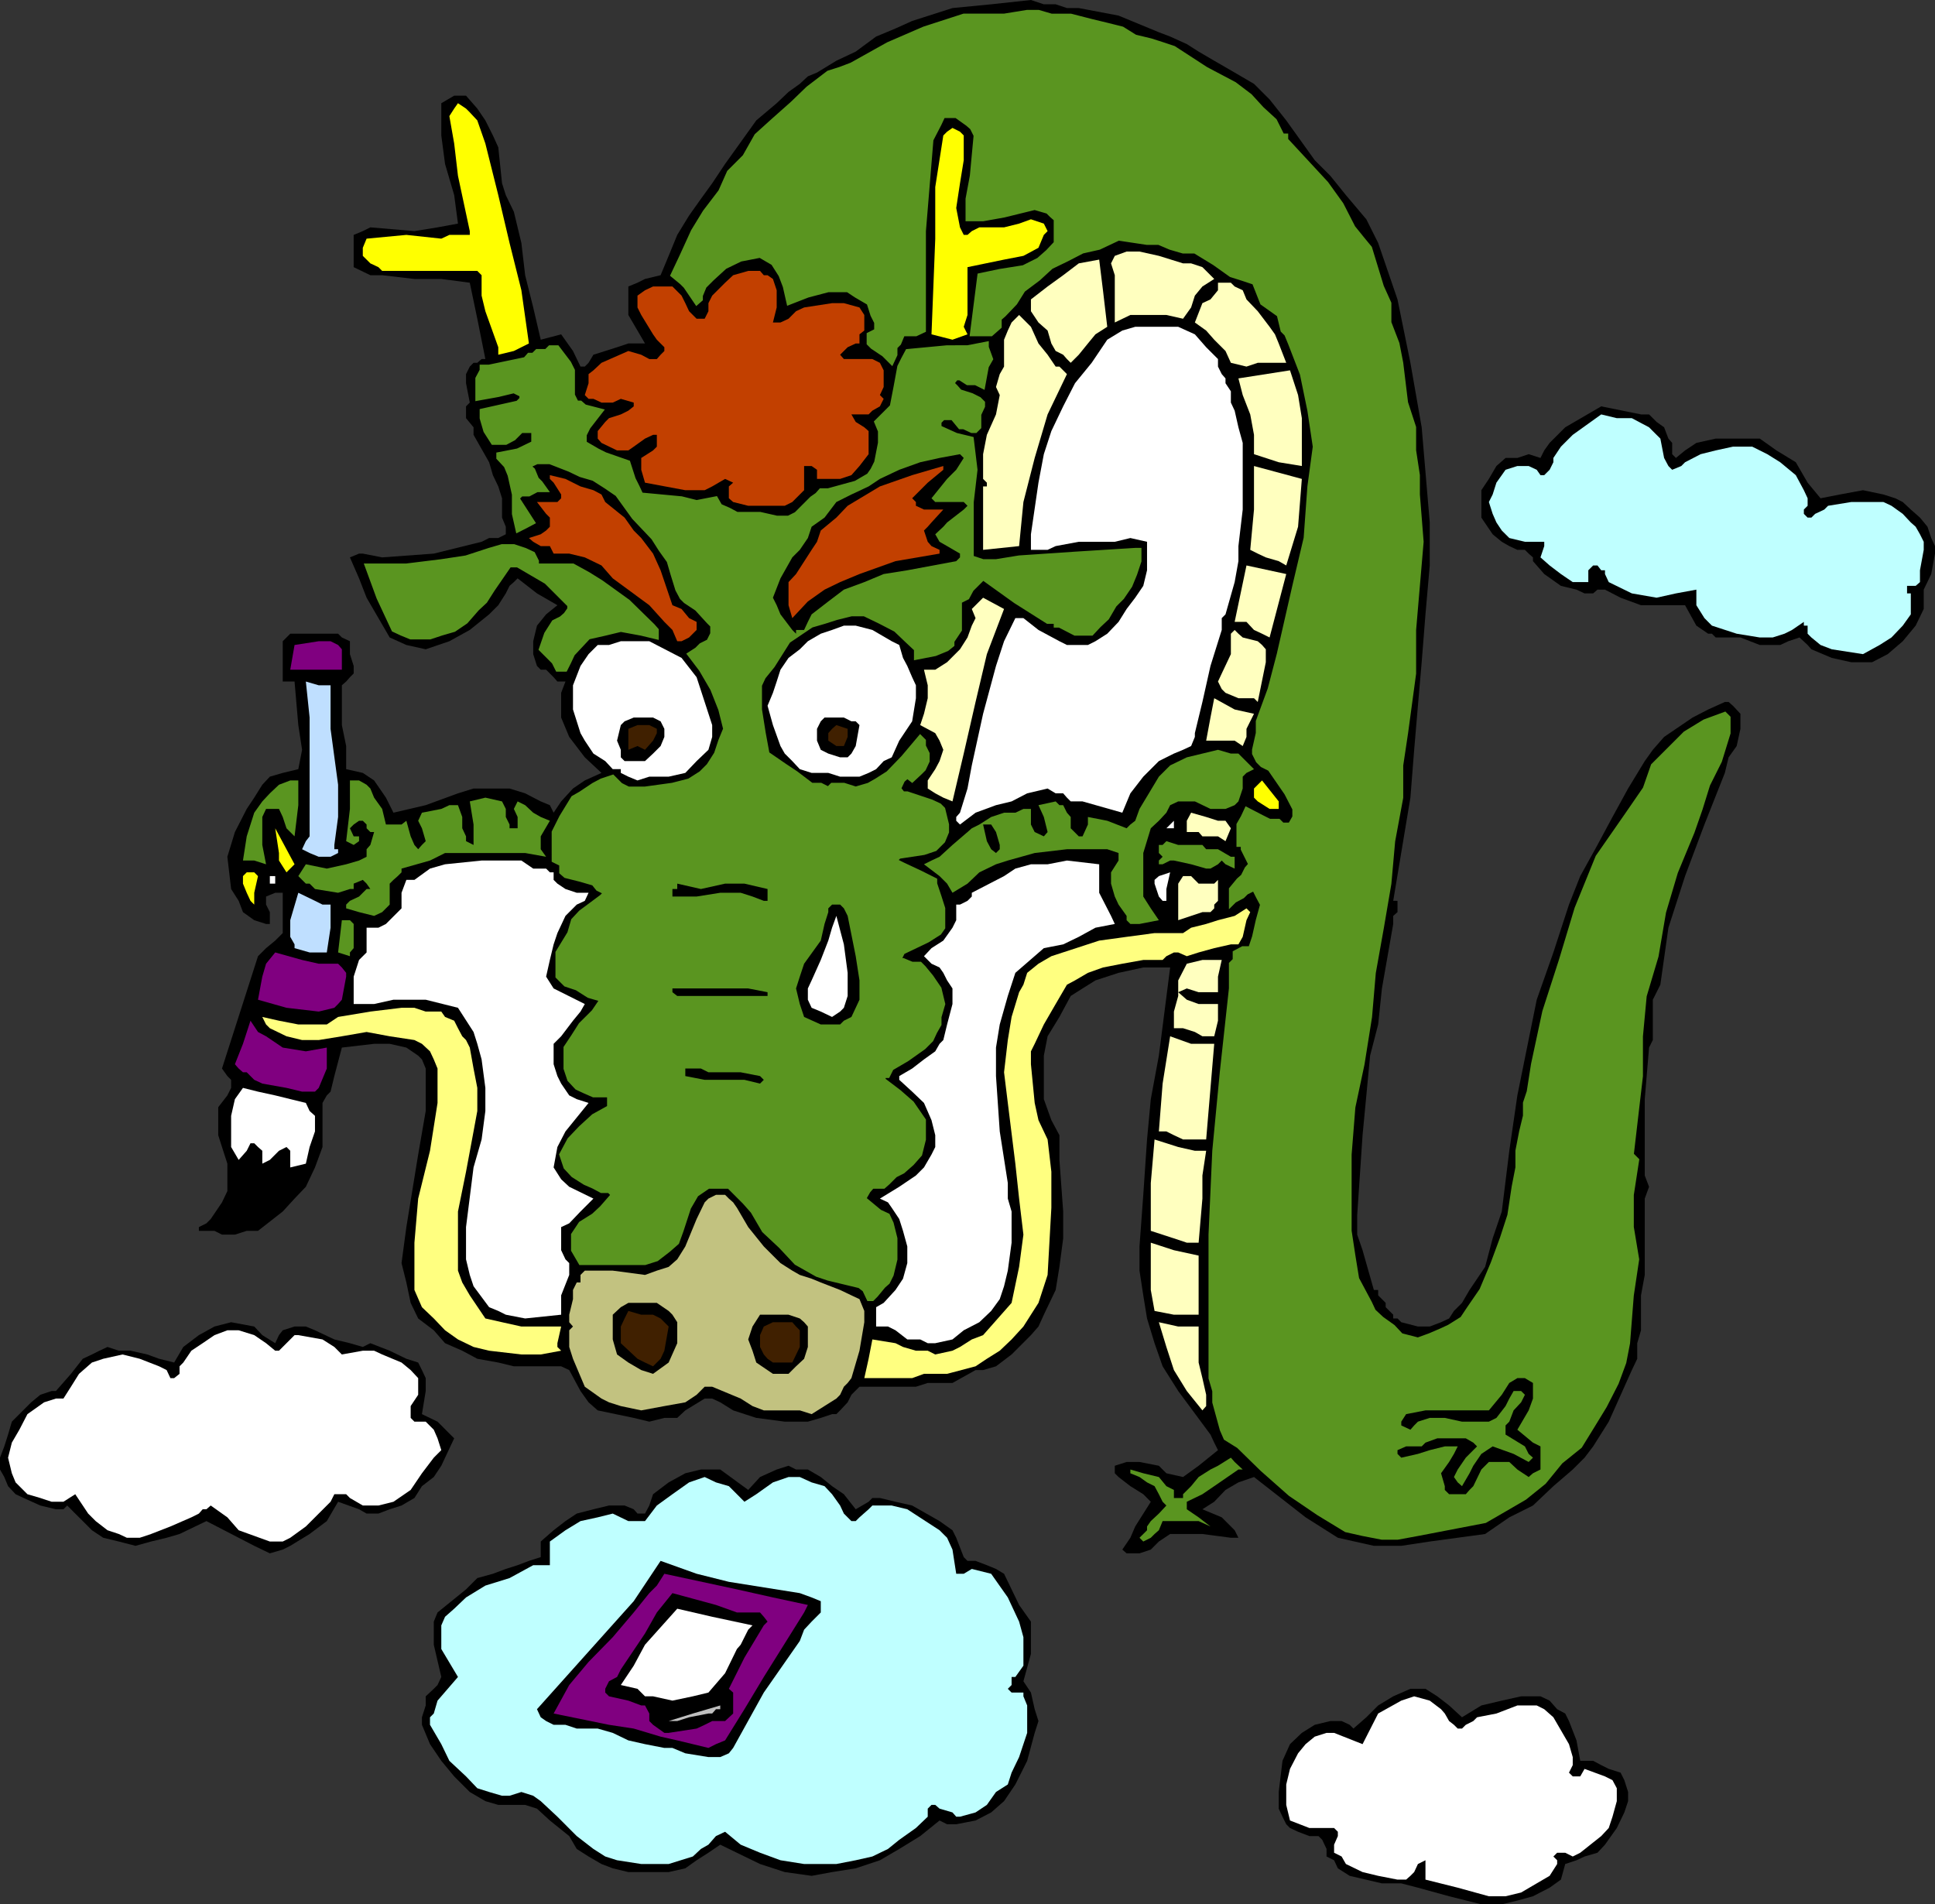 <svg xmlns="http://www.w3.org/2000/svg" width="360" height="354.301"><rect width="100%" height="100%" fill="#333333" stroke="none"/><path d="m200.703 1.5 7.399 1.402 7.5 3.098 2.101.8 3.098 1.403L223 9.602l2.902 1.699 3.801 2.199 3.598 2.102 2.902 2.898 3.098 3.902 5.3 7.399 2.899 2.902 2.902 3.598 3.801 4.5 2.2 4.402 3.597 10.5 2.402 11.797 2.098 12 1.5 17.703v8l-.797 9.098-.703 8.902-.7 8.098-.698 8.199-.7 8.902-3.199 19.2H260v2.101l-.797.7v1.5l-2.101 12-.7 6.699-1.5 5.8-.699 7.399-.703 7.402-1 14.899v3.601l1 2.899 2.102 7.398h.8v1l.7.703.699.7v.8l.699.7.703.699v.699H260l.703.699 3.098.8H266l2.102-.8 1.5-.7.898-1.398 1.5-1.5 1.402-2.402 2.899-4.297 1.402-5.3 1.7-5 1.398-11.301 1.5-10.301L285.902 186l3.098-8.797 2.902-8.902L294 163l3.203-5.797L300 152l2.902-5.297 3.098-5.101 1.5-2.102 2.102-2.398 5.3-3.602 2.899-1.5 3.101-1.398h.7l.8.699 1.399 1.5v2.8l-.7 3.2-1.5 2.101-.699 2.899-3.8 9.601L313.5 163l-3.098 9.602-1.5 10.601-.699 1.399L307.5 186v7.5l-.7 1.402-.8 9.598v14.203l.8 2.098L306 223v14.203l-.7 3.797v6.5l-.698 2.402v2.899l-1 2.101-4.301 9.598-2.899 4.602-1.601 2.101-2.2 2.2L289 276.5l-3.797 3.602-4.402 2.199-4.5 3.101L266 286.801l-5.297.8h-5.101l-6.7-1.5-6-3.8-9.601-7.5-2.899 1-2.402 1.402-2.098 2.2-2.199 1.398 3.598 1.5 2.402 2.402.7 1.399H229l-5.297-.7h-6l-2.101 1.399-1.5 1.5L212 289h-2.398l-.801-.7 1.5-2.198.902-2.102 2.899-4.598-.7-.699-.699-.703-2.402-1.5-2.2-1.7-.699-.698v-1.399l2.2-.703H212l3.602.703 1.398 1.399 3.102.699 2.898-2.098 3.602-2.902-.7-1.399-.699-1.5-6-8.101-2.902-4.598-1.5-4.3-1.399-4.602-.699-4.301-.703-4.598v-4.5l.703-9.601.7-10.301.699-7.5 1.5-8.098L217.703 180h-5l-4.601 1-4.301 1.402-2.399 1.5-2.199 1.399-2.101 3.902-2.2 3.598-.699 3.601v8.098l1.399 3.902 1.5 2.801v4.598l.699 9.601v5l-.7 5.301-.699 4.297-2.199 4.602-1 2.199-1.402 1.601-3.598 3.598-2.902 2.203-2.399.7H181.5l-4.297 2.398h-4.601l-2.2.699h-10.5l-1.5 1.5-.699 1.402-1.402 1.5-.7.7h-.8l-2.098.699-2.402.699H146l-5.297-.7-4.3-1.398-2.403-1.5-1.5-.699h-1.398l-3.602 2.2-1.5 1.398h-2.398l-2.801.699-2.899-.7-6.699-1.398-1.703-1.5-1.5-2.101-2.098-3.899-1.5-.699h-8.8l-2.899-.703-3.902-.7L86 251.3l-3.2-1.398-2.097-2.402-2.902-2.2-1.399-2.898-.8-3.8-.899-3.602.899-6.7 2.199-13.5 1.402-8.097v-7.902l-.703-1.7-.7-.699-2.198-1.5-3.102-.699h-2.898l-6 .7-1.399 5.3-.703 2.899-.7.699-.8 1.402v8.2l-1.398 3.8-1.7 3.598L54.801 223l-2.2 2.402L48 229h-2.098l-2.199.703h-2.402L39.902 229H37v-.7l1.402-.698.801-.801 2.098-3.098 1-2.101V216.5l-1-3.098-.7-2.199V206l1.7-2.2.699-1.398v-1.5l-.7-.699-1-1.402 6.7-20.899 1.5-1.5L51.203 175l1.399-1.398v-7.5h-1.399l-1.703.699v1.5l.703 1.402v2.2H49.5l-2.2-.7-2.097-1.5-.8-2.101-1.403-2.2-.7-6 1.403-4.601 2.2-4.301 1.398-2.098L48.8 146l1.402-1.5 2.399-.7 2.898-.698.703-3.602-.703-4.598-.7-8.101h-2.198v-7.5L54 117.902h8.902l.7.7 1.5.699v2.402l.699 2.2v1.398l-.7.699-.699.8-.8.7v7.402l.8 3.899v4.3l3.098.7 2.102 1.402 2.199 3.2 1.402 2.8 6-1.402 6-2.2 2.899-.898H94.8l2.902.899 2.899 1.5 1.699.699.699 1.402 1.402-2.101 2.2-2.399 2.199-1.5 3.101-1.402-3.101-2.899-2.899-3.8-1.5-3.602v-4.598l.801-2.101h-1.5L103 126l-1.398-1.398h-1l-.7-.7-.699-2.199v-2.402l.7-2.899 1.699-2.101 2.101-1.7-3.8-2.199-3.602-2.8-.7.699-.8.699-.7 1.402-1.398 2.2L91 114.3l-3.598 2.902-3.8 2.098-4.399 1.5-3.601-.801-3.102-1.398-4.297-7.399-1.402-3.601-1.7-3.899 1.7-.703h.699l3.602.703 9.601-.703 8.899-2.2 1.398-.698h1.703l1.399-.7V98l-.7-1.7v-3.597l-.699-2.203-1-2.098L91 86l-2.898-5.098V79.5l-1.399-1.7v-2.198l.7-.7-.7-3.601v-1.7l.7-1.398.699-.703h.699l.8-.7h.7l-1.5-7.5-1.399-6.698-5.3-.7h-5l-6-.699h-2.2l-3.101-1.5v-6L67.5 43l1.402-.7 8.2.7 4.3-.7 3.801-.698L84.5 36.3l-1.7-5.8-.698-5.297v-6l2.398-1.402h2.203l2.098 2.402 1.5 2.2 1.402 2.8 1 2.2.7 6.699.699 2.199 1.5 3.101L97 45.203l.703 6 1.5 6 1.399 6 3.8-1 2.2 3.098L108 68.203h.8l.7-.703.902-1.5 4.399-1.398 2.101-.7H120l-1.398-2.402-1.7-2.898V53.3l1.7-.7 1.398-.699 2.902-.699 1.5-3.601L126 43.703l2.203-3.601 2.2-3.102 2.097-2.898 2.402-3.602 5.801-8.098 3.797-3.199 2.203-2.101 2.098-1.5 1.5-1.399L152 13.5l3.602-2.2 3.601-1.698L163 6.8l3.602-1.5 3.101-1.399 7.5-2.402 7.2-.7L191.8 0l2.402.8h2.2l2.097.7h2.203"/><path fill="#5a9520" d="m203.102 3.902 2.898.7 2.8.699 2.403 1.5 2.899.699 2.199.703 2.101.7 6 3.898 5.301 2.8 2.899 2.2 2.199 2.402 2.402 2.2 1.399 2.8h.699V26l7.5 8.102L249.6 38l2.2 4.3 1.699 2.102 1.402 1.7 2.2 7.199 1.398 3.101V60l1.5 3.902.703 3.598.899 7.402 1.5 4.598v4.3l.699 4.602V92l.699 8.8-.7 8.2-.698 8.203v8.098l-1.5 11.101-.899 6v6l-1.5 8.098-.703 7.902-1.398 8.2-1.5 8.398-.7 8.203L253.5 198l-1.7 8-.698 8.8V229l.699 4.602.699 4.3 2.402 4.5.7 1.5 1.5 1.399 2.101 1.5 1.5 1.601 3.098.801 2.199-.8 2.102-.903 1.5-.7 2.398-1.5 1.402-2.097 2.2-3.203 2.101-5 1.7-4.598 1.398-4.3.8-5.301.7-3.598v-3.101L283 210.5l.703-2.898v-2.399l.7-2.101.8-5.102 2.098-9.797 3.101-9.601 2.899-9.602 3.902-9.598 5.7-8.199 3.097-4.5 1.5-4.3 6-6 3.602-2.2 3.8-1.402.7.699v2.902l-1.602 5.2-2.2 4.398-1.398 4.5-1.5 4.3-3.101 7.5-2.2 7.403-1.398 8.2L306 185.3l-.7 7.5v7.402l-1.698 14.598 1 1-1 6.5v6l1 6-1 6.699-.7 8.902-.699 3.598-1.402 3.8-2.2 4.302-2.199 3.601-2.402 3.899-3.598 2.898-3.101 3.8-3.598 2.903-3.601 2.098-3.802 2.2-12.5 2.402-3.801.7h-2.898l-3.602-.7-3.098-.699-5.101-3.101L240 278l-5.2-4.598-4.398-4.3-2.402-1.5-.7-1.602-1.398-5.098v-2.101l-.699-2.399v-26.699l.7-15.601L227.3 199.5l1.7-15.598v-4.601l.703-.7v-1.398l1.5-.8h1.399l.699-2.102.699-3.098.8-2.902-.8-1.5-.7-1.399-1.398.7-.699.699-1.5.8-.703.7v-2.899l1.402-1.699.801-.703.7-1.398.699-.801-.7-1.399-.699-1.402v-.797h-.8v-3.8l.8-1.403.7-1.5 2.898 1.5 1.402.703h1.7l.699.7H240l.8-1.403v-1.5l-1.5-2.898-3.097-4.5-1.402-.7-.801-.8-.7-1.399v-.703l.7-3.098v-2.199l2.203-6 1.7-6.5L240.8 109l2.101-8.898.7-9.602 1-7.398-1-6.7-1.399-6.8-2.203-5.7-.7-1.699-.698-.703-.7-2.898-3.101-2.2-1.5-3.8-2.098-.7-2.203-.699L225.902 49l-3.601-2.2h-2.2l-2.398-.698-2.101-.899h-2.2l-5.3-.8-3.602 1.699-3.098.699-2.902 1.5-2.898 1.402-2.399 2.2-2.8 2.097-1.5 2.402-2.102 2.2-.801.699v1.5l-1.598 1.402h-3.601l1.402-11 3.797-.8 4.402-.7 1.399-.703 1.402-.7 1.7-1.5 1.5-1.597v-4.402l-.801-.7-.7-.699-2.402-.699-5.7 1.399-3.898.699H180V37l.8-4.297.7-7.5-.7-1.402-.8-.7-2.098-1.5H175.5l-.7 1.5L173.3 26l-1.398 17v18.5l-1.5.703H168l-.7 1.7-.698.699V66l-.7 1.5-1.5-1.5-2.101-1.398-.7-.7v-1.699L163 61.5V60l-.7-1.398-.698-2.2L159.203 55l-1.5-1h-3.601l-3.801 1-3.598 1.402-.703-3.101-.797-2.098L143.801 49l-2.399-1.398-3.601.699-2.899 1.402-2.402 2.2-1.398 1.398-.7 1.699v.703l-.8.7L127.5 53.3l-.7-.7-1.698-1.398 1.699-3.601L128.902 43l2.2-3.598 2.898-3.8L135.602 32l2.898-2.898 2.203-3.899 3.098-2.8 3.601-3.2 2.899-2.8 3.8-2.903 2.2-.7 2.101-.8 6.801-3.797 6.7-2.902 7.398-2.399h7.5l4.3-.699h2.102l2.399.7h3.601l3.899 1"/><path fill="none" stroke="#5a9520" stroke-miterlimit="10" stroke-width=".726" d="m203.102 3.902 2.898.7 2.8.699 2.403 1.5 2.899.699 2.199.703 2.101.7 6 3.898 5.301 2.8 2.899 2.2 2.199 2.402 2.402 2.2 1.399 2.8h.699V26l7.5 8.102L249.6 38l2.2 4.3 1.699 2.102 1.402 1.7 2.2 7.199 1.398 3.101V60l1.5 3.902.703 3.598.899 7.402 1.5 4.598v4.3l.699 4.602V92l.699 8.8-.7 8.2-.698 8.203v8.098l-1.5 11.101-.899 6v6l-1.5 8.098-.703 7.902-1.398 8.2-1.5 8.398-.7 8.203L253.5 198l-1.7 8-.698 8.8V229l.699 4.602.699 4.3 2.402 4.5.7 1.5 1.5 1.399 2.101 1.5 1.5 1.601 3.098.801 2.199-.8 2.102-.903 1.5-.7 2.398-1.5 1.402-2.097 2.2-3.203 2.101-5 1.7-4.598 1.398-4.3.8-5.301.7-3.598v-3.101L283 210.5l.703-2.898v-2.399l.7-2.101.8-5.102 2.098-9.797 3.101-9.601 2.899-9.602 3.902-9.598 5.7-8.199 3.097-4.5 1.5-4.3 6-6 3.602-2.2 3.8-1.402.7.699v2.902l-1.602 5.2-2.2 4.398-1.398 4.5-1.5 4.3-3.101 7.5-2.2 7.403-1.398 8.2L306 185.3l-.7 7.5v7.402l-1.698 14.598 1 1-1 6.5v6l1 6-1 6.699-.7 8.902-.699 3.598-1.402 3.8-2.2 4.302-2.199 3.601-2.402 3.899-3.598 2.898-3.101 3.8-3.598 2.903-3.601 2.098-3.802 2.2-12.5 2.402-3.801.7h-2.898l-3.602-.7-3.098-.699-5.101-3.101L240 278l-5.2-4.598-4.398-4.3-2.402-1.5-.7-1.602-1.398-5.098v-2.101l-.699-2.399v-26.699l.7-15.601L227.3 199.5l1.7-15.598v-4.601l.703-.7v-1.398l1.5-.8h1.399l.699-2.102.699-3.098.8-2.902-.8-1.5-.7-1.399-1.398.7-.699.699-1.5.8-.703.7v-2.899l1.402-1.699.801-.703.7-1.398.699-.801-.7-1.399-.699-1.402v-.797h-.8v-3.8l.8-1.403.7-1.5 2.898 1.5 1.402.703h1.7l.699.7H240l.8-1.403v-1.5l-1.5-2.898-3.097-4.5-1.402-.7-.801-.8-.7-1.399v-.703l.7-3.098v-2.199l2.203-6 1.7-6.5L240.8 109l2.101-8.898.7-9.602 1-7.398-1-6.7-1.399-6.8-2.203-5.7-.7-1.699-.698-.703-.7-2.898-3.101-2.2-1.5-3.8-2.098-.7-2.203-.699L225.902 49l-3.601-2.2h-2.2l-2.398-.698-2.101-.899h-2.2l-5.3-.8-3.602 1.699-3.098.699-2.902 1.5-2.898 1.402-2.399 2.2-2.8 2.097-1.5 2.402-2.102 2.2-.801.699v1.5l-1.598 1.402h-3.601l1.402-11 3.797-.8 4.402-.7 1.399-.703 1.402-.7 1.7-1.5 1.5-1.597v-4.402l-.801-.7-.7-.699-2.402-.699-5.7 1.399-3.898.699H180V37l.8-4.297.7-7.5-.7-1.402-.8-.7-2.098-1.5H175.5l-.7 1.5L173.3 26l-1.398 17v18.5l-1.5.703H168l-.7 1.7-.698.699V66l-.7 1.5-1.5-1.5-2.101-1.398-.7-.7v-1.699L163 61.5V60l-.7-1.398-.698-2.2L159.203 55l-1.5-1h-3.601l-3.801 1-3.598 1.402-.703-3.101-.797-2.098L143.801 49l-2.399-1.398-3.601.699-2.899 1.402-2.402 2.2-1.398 1.398-.7 1.699v.703l-.8.7L127.5 53.3l-.7-.7-1.698-1.398 1.699-3.601L128.902 43l2.2-3.598 2.898-3.8L135.602 32l2.898-2.898 2.203-3.899 3.098-2.8 3.601-3.2 2.899-2.8 3.8-2.903 2.2-.7 2.101-.8 6.801-3.797 6.7-2.902 7.398-2.399h7.5l4.3-.699h2.102l2.399.7h3.601zm0 0"/><path fill="#ff0" d="m90.3 26.703 2.403 9.598 2.098 8.902L97 54l1.402 9.902-1.402.7-1.398.699-2.899.699v-1.398l-2.402-6.7L89.6 55v-3.797l-.8-.8H71.1l-.699-.7-1.5-.703-.699-.7-.703-.698v-1.5l.703-1.7 7.399-.699 6.5.7 1.5-.7h3.8V43l-2.199-10.297-.703-6-.898-5.101.898-1.399.703-1 1.5 1 .7.7 1.398 1.5 1.5 4.3m89-1.5v4.598l-.698 4.3-.7 4.602.7 3.598.699 1.402H180l.8-.703 1.403-.7h4.598l2.8-.698 2.2-.801 2.402.8.7 1.399-.7.703-1 2.399-2.8 1.5-3.602.699L180 49.703v8.899l-.7 2.199.7 1.402-2.797 1-3.902-1 .699-17.8V34.8l1.5-9.598.703-.703 1-.7 1.399.7.699.703"/><path fill="#ffffbf" d="M220.102 49h1.5l2.101.703 2.2 2.2-2.2 1.398L222.301 55l-.7 2.203-1.5 2.098-3.101-.7h-6.7L207.403 60v-8.797l-.7-2.203.7-1.398 2.199-.801H212l3.602.8 4.5 1.399M206 60.8l-2.2 1.403-1.398 1.7L200.703 66l-1.5 1.5-.703-.7-.7-.8-1.398-.7-.8-1.398-.7-2.402-1.699-1.5-1.402-2.098v-2.199l3.101-2.402 2.899-2.098L200.703 49l3.797-.7.703 5.7.797 6.8"/><path fill="#c24000" d="M142.102 51.203h.699l1 .7L144.5 54v3.203L143.8 60h1.403l1.5-.7 1.399-1.398 1.5-.699 5.199-.8H157l2.902.8.899 1.399V61.5l-.899.703v1.7h-.699l-1.5.699-.703.699-.7.699.7.8h5.3l1.403.7.7 1.402V72l-.7 1.5.7.703-.7 1.399-1.402.8-.7.7h-3.199l.801 1.398 1.598 1 .8.703V84.5l-1.699 2.203-1.5 1.7-2.101.699H152v-1.7l-1-.699h-1.398v4.5L148.8 92l-1.399 1.402-1.402.7h-6.797l-2.8-.7-.801-.699V90.5l.8-.7-1.5-.698L132.5 90.5l-1.398.703H127.5l-7.5-1.402-.7-2.399v-2.199l2.2-1.402.703-.7v-2.199h-.703l-1.5.7-2.098 1.5-1 .699h-2.101l-2.899-1.399-.699-.8v-1.399l1.399-1.703.699-.7 2.199-.698 1.402-.7 1-.8v-.7l-2.402-.699-1.5.7h-2.098l-1.5-.7h-.902l-.7-.703.7-2.2v-1.698l.902-.7 1.5-1.402 5-2.2 2.399.7 1.5.8h1.402l.7-.8.699-.7v-.698l-1.399-1.399-.703-1-2.2-3.601-.698-1.399V55L120 54l1.5-.7h3.602L126.8 55l.699 1.402.703 1.5 1.399 1.399h1.5l.699-1.399v-1.5l.7-1.402 2.402-2.398 1.5-1.399 2.801-.8h2.2l.699.8"/><path fill="#ffffbf" d="m236.203 60.8 1 1.403.7 1.7L239.3 67.5H234l-2.098.703L229 67.5l-1-2.2-2.098-2.097-1.5-1.703-2.101-1.5 1.402-3.598 1.5-.699L226.602 54v-1.398H229l.703.699 1.5.699.7 1.703 2.097 2.2 2.203 2.898m-39.801 7.402h.7l1.398 1.399-3.598 7.5-2.402 8.101-2.098 8.2-.8 8.199-6.7.699V90.5h.7v-.7l-.7-.698V84.5l.7-3.598 1.699-3.8L186 73.5l-.7-1.5.7-2.398.8-1.399v-5l.7-1.703.703-1.5 1.399-1.398L191.8 60.8l1.402 3.101 1.7 2.098 1.5 2.203"/><path fill="#fff" d="m224.402 64.602 2.2 2.199v1.402l.699 1.399.699.8v.899l1 1.5v2.101l.703 1.5.7 3.098.8 2.902v12.399l-.8 6.8v2.801l-.7 3.899-1.703 6-.7.699v2.203l-2.097 6.7-1.5 6.699L223 133.5l-.7 2.902v.7l-.698 1.699-1.5.699-1.7.703-1.402.7-1.398.699-2.899 2.898-2.402 3.102-1.5 3.601-7.399-2.101h-2.199l-.703-.7-.7-.8h-1.398l-1.5-.899-3.8.899-2.899 1.5-2.902.699-3.801 1.402-2.898 2.2-.7-.7V152l.7-.797 1.398-4.5.8-4.3 2.102-9.602 2.399-8.899 1.5-4.601 2.101-4.301h1.5l2.801 2.203 3.899 2.098 1.398.699h3.902l1.399-.7 2.199-1.398 2.102-2.199 1.5-2.402 1.601-2.098 1.5-2.203.7-2.898V100.8l-3.102-.7-2.899.7h-6.699l-4.3.8-1.5.7H191.8v-2.899l1.402-9.601 1-5.301 1.399-4.297 2.199-4.601L200 71.3l3.102-3.801L206 63.203l2.8-1.703 2.403-.7h8l3.098 1.403 2.101 2.399"/><path fill="#5a9520" d="m183.602 64.602.8 2.199-.8 1.402-.7 3.797-1.402-.7H180l-1.398-.898h-.7l-.699.899.7.699.699.8 2.199.7 1.402.703.7.7v.699l-.7 1.5V79.5l-.703.703h-.7l-1.5-.703h-.698l-1.399-1.7H175.5l-.7.7v1l3.102 1.402 2.899.7.699 5.8-.7 6v10.301l2.102.7h2.399l4.3-.7L200 103l11.203-.7H212v2.102l-.797 2.399-.902 2.199-1.5 2.203-1.399 1.399L206 115l-1.5 1.402-1.398 1.5H200l-2.898-1.5h-.7v-.699h-1.5l-6-3.8-6-4.301-2.101 2.101-.801 1.5-1.398.7v5.3l-1.399 2.098V120l-1 .8-2.203.903-3.598.7V120.8l-1.601-1.5-2.2-2.098-2.898-1.5-2.902-1.402h-2.399l-2.8.699-2.2.703-2.402.7-4.297 2.898-2.902 4.601-1.7 2.098-.699 1.5v4.5l.7 4.402.699 3.801 3.199 2.2 2.102 1.398L151 146h1.703l1.399.703.699-.703H157l2.203.703 2.399-.703 1.398-.797 2.203-1.402 2.797-2.899 3.203-3.8.7.699v1l.699 1.402v1.399l-.7 1.5-.699.699-1.5 1.402-.902-.703-.801.703-.7 1.5.7.899h.8l4.5 1.5 1.5.699.7.699.703 2.902v1.399l-.703 1.699-1.5 1.5-2.098.703-4.601.7-.7.699 1.399.699 1.703.8 1.5.7 1.399.699 1.398.703v.7l.8 2.398.7 2.199v3.602l-.7 1-2.198 1.398-4.602 2.203-.7 1.399h.7l1.703.699h1.5l.7.699 1.398 1.703 1.5 2.2.699 2.898-.7 2.402v1.399L174 192l-.7 1.5-1.398 1.402-3.101 2.2-2.899 1.699-.699 1.402h-.8v.7l2.898 2.199 2.402 2.101 2.2 3.2V212l-.7 2.8-1.5 1.7L168 218l-1.398.703-1.399 1.399-.8.699H162.3l-.7.8-.8 1.399 2.902 2.402 1.5.7.7 1.5.699 2.8v3.899l-.7 2.902-.699 1.399-.8.699L163 241l-.7.703h-.698L160.8 240l-.899-.7-2.902-.698-2.898-.7-2.102-.699-3.898-2.203-2.899-3.098-3.101-2.902-2.102-3.598-1.5-1.699-1.398-1.402-1.5-1.5H131.8l-2.2 1.5-1.398 2.402L126.8 229l-.801 2.203-1.598 1.399-2.199 1.699L120 235h-12l-1.398-2.398v-2.899l1.398-2.101 2.402-1.5 1.5-1.399 2.098-2.402-.7-.7h-1.398l-1.5-.8-1.601-.7-2.2-1.398-1.398-1.5-.8-2.402 1.5-2.801 2.097-2.2 2.402-2.198 2.899-1.602v-2.2h-2.899l-1.601-.698-1.5-.7-1.399-1.5-.699-2.101v-3.899l1.399-2.101 1.398-2.2 2.402-2.398 1.5-2.203-2.402-.7-2.2-1.398-2.097-.699-1.5-1.5v-4.5l2.2-3.601.699-2.399 1.398-1.5 3.902-2.902.7-.7-1.399-.699-.8-1-2.403-.699-2.797-.703-.8-.7v-1.5l-1.403-.698V154.8l1.402-2.801 2.2-3.598 1.398-.8 2.402-1.602 1.5-.797L114 144.5l1.5 1.5 1.402.703H120l5.102-.703 3.101-.797 2.2-1.402 1.398-1.399 1.402-2.199.797-2.402.902-2.2L134 132l-1.5-3.797-2.098-3.601-2.199-2.899 1.399-.902.8-.801 1.399-.7.699-1.398v-1.5l-.7-.699-2.198-2.402-2.102-1.399-.7-.699-.8-1.5-.898-2.902-.7-2.399-1.5-2.101-1.402-2.2-3.598-3.8L114.801 92l-2.2-1.5-2.199-1.398-2.402-.7-2.098-1L102.301 86h-2.399l-1.5.703.801.7.7 1.699.699.699 1 1.402h-1.7l-1.5.797H97l-.7.703 2.903 4.5-1.5.797-1.402.703-.7-3.101V92l-.8-3.598-.7-1.699-1.398-1.5V84.5l3.598-.7 2.902-1.398v-2.199H97l-1.398 1.399-1.5.8h-2.399l-1.402-2.199-.7-2.402v-1.399l6.7-1.5.699-.699V73.5l-1.398-.7-2.899.7-3.902.703v-3.8l.8-1.5v-.7H91l6.703-1.402.7-.801h.8l.7-.7h1.699l.699-.698h1.402l2.2 2.898.699 1.402V73.5l.699 1.402H108l.8.7 3.102.8L109.5 79.5l-.7 1.402v1.5l2.403 1.399 1.399.699 4.3 1.5 1 3.102.7 1.398.699 1.5 7.5.703 2.8.7 3.602-.7.797 1.399 1.602.699 1.5.8h4.3l3.098.7h2.203l1.399-.7L151 92.704l1-.703.703-.797h1.399l5.101-1.402 2.399-1.399.699-1L163 86l.703-3.598v-2.199L163 78.5l1.402-1.398 1.5-1.5.7-3.602.699-3.797.699-1.402.8-1.5 7.403-.7H180l3.602-.699v.7"/><path fill="none" stroke="#5a9520" stroke-miterlimit="10" stroke-width=".726" d="m183.602 64.602.8 2.199-.8 1.402-.7 3.797-1.402-.7H180l-1.398-.898h-.7l-.699.899.7.699.699.8 2.199.7 1.402.703.7.7v.699l-.7 1.5V79.5l-.703.703h-.7l-1.5-.703h-.698l-1.399-1.7H175.5l-.7.7v1l3.102 1.402 2.899.7.699 5.8-.7 6v10.301l2.102.7h2.399l4.3-.7L200 103l11.203-.7H212v2.102l-.797 2.399-.902 2.199-1.5 2.203-1.399 1.399L206 115l-1.5 1.402-1.398 1.5H200l-2.898-1.5h-.7v-.699h-1.5l-6-3.8-6-4.301-2.101 2.101-.801 1.5-1.398.7v5.3l-1.399 2.098V120l-1 .8-2.203.903-3.598.7V120.8l-1.601-1.5-2.2-2.098-2.898-1.5-2.902-1.402h-2.399l-2.8.699-2.2.703-2.402.7-4.297 2.898-2.902 4.601-1.7 2.098-.699 1.5v4.5l.7 4.402.699 3.801 3.199 2.2 2.102 1.398L151 146h1.703l1.399.703.699-.703H157l2.203.703 2.399-.703 1.398-.797 2.203-1.402 2.797-2.899 3.203-3.8.7.699v1l.699 1.402v1.399l-.7 1.5-.699.699-1.5 1.402-.902-.703-.801.703-.7 1.5.7.899h.8l4.5 1.5 1.5.699.7.699.703 2.902v1.399l-.703 1.699-1.5 1.5-2.098.703-4.601.7-.7.699 1.399.699 1.703.8 1.5.7 1.399.699 1.398.703v.7l.8 2.398.7 2.199v3.602l-.7 1-2.198 1.398-4.602 2.203-.7 1.399h.7l1.703.699h1.5l.7.699 1.398 1.703 1.5 2.2.699 2.898-.7 2.402v1.399L174 192l-.7 1.5-1.398 1.402-3.101 2.2-2.899 1.699-.699 1.402h-.8v.7l2.898 2.199 2.402 2.101 2.2 3.2V212l-.7 2.8-1.5 1.7L168 218l-1.398.703-1.399 1.399-.8.699H162.3l-.7.8-.8 1.399 2.902 2.402 1.5.7.7 1.5.699 2.8v3.899l-.7 2.902-.699 1.399-.8.699L163 241l-.7.703h-.698L160.8 240l-.899-.7-2.902-.698-2.898-.7-2.102-.699-3.898-2.203-2.899-3.098-3.101-2.902-2.102-3.598-1.5-1.699-1.398-1.402-1.5-1.5H131.8l-2.2 1.5-1.398 2.402L126.8 229l-.801 2.203-1.598 1.399-2.199 1.699L120 235h-12l-1.398-2.398v-2.899l1.398-2.101 2.402-1.5 1.5-1.399 2.098-2.402-.7-.7h-1.398l-1.5-.8-1.601-.7-2.2-1.398-1.398-1.5-.8-2.402 1.5-2.801 2.097-2.2 2.402-2.198 2.899-1.602v-2.2h-2.899l-1.601-.698-1.5-.7-1.399-1.5-.699-2.101v-3.899l1.399-2.101 1.398-2.2 2.402-2.398 1.5-2.203-2.402-.7-2.2-1.398-2.097-.699-1.5-1.5v-4.5l2.2-3.601.699-2.399 1.398-1.5 3.902-2.902.7-.7-1.399-.699-.8-1-2.403-.699-2.797-.703-.8-.7v-1.5l-1.403-.698V154.8l1.402-2.801 2.2-3.598 1.398-.8 2.402-1.602 1.5-.797L114 144.5l1.5 1.5 1.402.703H120l5.102-.703 3.101-.797 2.2-1.402 1.398-1.399 1.402-2.199.797-2.402.902-2.2L134 132l-1.5-3.797-2.098-3.601-2.199-2.899 1.399-.902.8-.801 1.399-.7.699-1.398v-1.5l-.7-.699-2.198-2.402-2.102-1.399-.7-.699-.8-1.5-.898-2.902-.7-2.399-1.5-2.101-1.402-2.2-3.598-3.8L114.801 92l-2.2-1.5-2.199-1.398-2.402-.7-2.098-1L102.301 86h-2.399l-1.5.703.801.7.7 1.699.699.699 1 1.402h-1.7l-1.5.797H97l-.7.703 2.903 4.5-1.5.797-1.402.703-.7-3.101V92l-.8-3.598-.7-1.699-1.398-1.5V84.5l3.598-.7 2.902-1.398v-2.199H97l-1.398 1.399-1.5.8h-2.399l-1.402-2.199-.7-2.402v-1.399l6.7-1.5.699-.699V73.5l-1.398-.7-2.899.7-3.902.703v-3.8l.8-1.5v-.7H91l6.703-1.402.7-.801h.8l.7-.7h1.699l.699-.698h1.402l2.2 2.898.699 1.402V73.5l.699 1.402H108l.8.7 3.102.8L109.5 79.5l-.7 1.402v1.5l2.403 1.399 1.399.699 4.3 1.5 1 3.102.7 1.398.699 1.5 7.5.703 2.8.7 3.602-.7.797 1.399 1.602.699 1.5.8h4.3l3.098.7h2.203l1.399-.7L151 92.704l1-.703.703-.797h1.399l5.101-1.402 2.399-1.399.699-1L163 86l.703-3.598v-2.199L163 78.5l1.402-1.398 1.5-1.5.7-3.602.699-3.797.699-1.402.8-1.5 7.403-.7H180l3.602-.699zm0 0"/><path fill="#ffffbf" d="m242.203 86.703-4.3-.703-4.602-1.5v-3.598l-.7-3.8-1.398-3.602-.8-3.098 9.597-1.5 1.5 4.598.703 4.3v8.903"/><path d="m310.402 81.602.7.8V84.5l.699.703 1.699-1.402 2.102-1.399 3.601-.8h8.2L330.5 83.8l3.602 2.2 2.199 3.8 2.402 2.903 3.598-.703 4.3-.797 3.801.797 2.2.703 1.398.7 1.5 1.398 1.703 1.5L358.602 98l.699 2.102.699 1.5V103l-.7 3.8-1.398 2.903v3.598l-1.5 3.101-2.402 2.899-2.797 2.402-2.902 1.5h-3.899l-3.601-.8L337 120.8l-.7-.801-1.5-1.398-2.097.699-1.5.699h-3.8l-3.602-1.398h-4.598l-.703-.7h-.7l-2.198-1.5-2.102-3.8h-8.2l-3.8-1.399-2.898-1.5h-1.399l-.8.7H294.8l-1.5-.7-2.899-.703-3.101-2.2-2.098-2.398v-.699l-.8-.703-.7-.7H282.3l-1.5-.698-1.399-.801-1.699-1.399-2.101-3.101v-5.098l1.399-2.1 1.402-2.399 1.7-1.5h2.199l2.101-.703 2.2.703.699-1.402 1-1.399 2.902-2.902 6.7-3.898 7.398 1.5h1.5l1.402 1.398 1.399 1 .8 2.102"/><path fill="#bfffff" d="m308.902 81.602.7 3.601.8 1.5.7.7 1.699-.7.699-.703 2.902-1.5 2.801-.7 3.2-.698H326l1.402.699 1.399.699 2.402 1.5 2.899 2.402 1.5 2.801.699 1.5v1.399l-.7.699v.8l.7.7H337l.703-.7 1.7-.8.699-.7 4.3-.699h6l1.5.7 2.098 1.5 1.5 1.601.902.797.801 1.402.7 1.399v1.5l-.7 3.8v2.2l-.8.699H354.8v1.402h.699v3.899l-1.5 2.101-2.098 2.2-2.199 1.398-3.101 1.703-5.801-.902-2.098-.801-1.703-1.398-.7-.7v-1.5h-.698v-.699l-2.2 1.5-1.402.7-2.2.699h-2.398l-4.3-.7-4.602-1.5-.7-.699-.698-.703-1.5-2.398v-2.899l-3.801.7-3.598.8-4.601-.8-4.301-2.102-.7-1.5v-.7h-.699l-.699-.898h-.8l-.903.899v2.199h-2.898l-2.2-1.5-2.101-1.598-1.7-1.5.7-2.101v-.801h-3.598l-2.902-.7-1.399-1.398-1-1.5-.699-1.601-.703-2.2.703-1.402.7-2.2 1.699-2.398 2.199-.699h2.101l1.5.7.7 1h.699l1-1L289 86v-.797l1.402-2.101 2.2-2.2 5.3-3.8 2.899.699h2.8l3.2 1.699.699.703 1.402 1.399"/><path d="m179.3 85.203-1.398 2.2-1.699 1.699-2.902 3.601.699.7h5.3l.7.699-.7.699-3.097 2.402-.703.797-1.5 1.402.8 1.399 1.403.8 2.399 1.399v.703l-.7.7-9.101 1.699-4.399.699-3.601 1.5-3.801 1.402-2.898 2.2L151 114.3l-.7 1.402-.698 1.5h-1.5v.7l-.7-.7-2.199-2.902-.703-1.7-.7-1.398 1.403-3.601 2.2-3.899 1.398-1.402 1.5-2.2L151 98l2.402-1.7 2.2-2.898 2.8-1.402 3.2-1.5 2.101-1.398 3.598-1.7L171.203 86l3.598-.797 3.8-.703.7.703"/><path fill="#c24000" d="m175.5 87.402-2.898 2.399-2.899 2.902.7.7v.699l1.5.699h3.597l-2.2 2.402-.698.797-.7.703.7 2.098.699.8 1.5.7V103l-8.2 1.402-6.699 2.399-3.601 1.5-2.899 1.402-3.101 2.2-2.899 3.097-.699-2.398V108.3l1.399-1.5 2.898-4.5 1-1.5.703-2.098 2.899-2.402 2.101-2.2 6-3.601 6-2.098 5.797-1.699v.7"/><path fill="#ffffbf" d="M242.203 89.102 241.5 98l-2.2 7.203-1.398-.8-2.402-.7L234 103l-1.398-.7.699-7.5v-8.097l8.902 2.399"/><path fill="#c24000" d="m112.602 93.402 3.601 2.899 1.7 2.402 1.398 1.399L121.5 103l1.402 3.102 2.2 6.5 1.699.699 1.402 1.699 1.399.703v1.5l-1.399 1.399-1.402.699H126l-.898-2.098-1.5-1.5-2.801-3.101-6.801-5-2.098-2.399-3.101-1.5-2.899-.703H103l-.7-1.398h-1.698l-1.399-.801-.8-.7 2.199-.699 1-.699.699-.703v-1.7l-.7-.698-1.699-2.2h3.801l.7-.699V92L103 89.8l-.7-.698v-.7l2.903.7L108 90.5l2.402.703 1.5.797.7 1.402"/><path fill="#5a9520" d="m99.203 103 .7 1.402v.801h6.699l2.898 1.598 2.402 1.5 5 3.601 4.598 4.5.703.801v1.399l-2.902-.7-3.801-.699-2.898.7-3.102.699-2.898 3.101-.7 1.5-.699 1.399h-1.5l-.703-1.399-2.398-2.402 1-2.899 1.398-2.199 1.402-.703.801-.7.7-1v-.698l-4.301-4.301-5.301-3.098h-1.5l-3.098 4.5-1.402 2.2-1.5 1.398-2.098 2.402-2.203 1.5-2.398.7-2.102.699h-3.598l-1.699-.7-1.5-.699-2.8-6-2.2-6h7.399l6.5-.8 4.601-.7L91 102.301l2.402-.7h2.2l2.101.7 1.5.699"/><path fill="none" stroke="#5a9520" stroke-miterlimit="10" stroke-width=".726" d="m99.203 103 .7 1.402v.801h6.699l2.898 1.598 2.402 1.5 5 3.601 4.598 4.5.703.801v1.399l-2.902-.7-3.801-.699-2.898.7-3.102.699-2.898 3.101-.7 1.5-.699 1.399h-1.5l-.703-1.399-2.398-2.402 1-2.899 1.398-2.199 1.402-.703.801-.7.7-1v-.698l-4.301-4.301-5.301-3.098h-1.5l-3.098 4.5-1.402 2.2-1.5 1.398-2.098 2.402-2.203 1.5-2.398.7-2.102.699h-3.598l-1.699-.7-1.5-.699-2.8-6-2.2-6h7.399l6.5-.8 4.601-.7L91 102.301l2.402-.7h2.2l2.101.7zm0 0"/><path fill="#ffffbf" d="m236.203 118.602-1.402-.7-1.5-.699-1.399-1.5h-2.199l2.2-10.5 7.398 1.598-3.098 11.8M186.8 113.3l-3.198 8.403-2.102 8.899-2.2 9.601-2.097 8.899-1.703-.7-1.5-.8-1.398-.899v-1.5l1.398-2.101.8-1.5.7-2.102-.7-1.7-.8-1.398-2.797-1.5.7-2.101.699-2.899V127.5l-.7-2.898H174l2.203-1.399 2.399-2.402 1.398-2.2.8-2.199.7-1.402-.7-1.7 2.102-2.097 3.899 2.098"/><path fill="#fff" d="m168 122.402.8 1.5.903 2.098.7 1.5v2.402l-.7 4.301-2.402 3.598-1.399 3.101-1.5.7-1.402 1.5-1.398.699-1.7.699h-3.601l-2.2-.7H151l-2.2-.698-1.398-1.5-1.402-1.399-.797-1.402-1.402-3.899-1-3.601 1-2.399.699-2.101.703-2.2 1.5-2.199 2.098-1.601 1.5-1.5 2.402-1.399 2.098-.699 2.199-.8h2.203l3.098.8 3.601 2.098 1.399.699.699 2.402"/><path fill="#ffffbf" d="m235.5 123.203-1.5 7.399-.7-.7h-2.898l-2.402-1-.7-.699-.698-1.402.699-1.5 1.699-3.598v-3.8l.703-.7.7.7.8.699 2.797.699.8.699.7.8v2.403"/><path fill="purple" d="M63.602 120.8v3.802H54l.8-4.602 4.5-.7h2.2l1.402.7.7.8"/><path fill="#fff" d="m126.8 122.402 2.802 3.598 1.5 4.602 1.398 4.3v2.2l-.7 2.398-2.198 2.102-2.102 2.199-3.098.699h-3.601l-2.2.703-1.699-.703-1.402-.7v-.698H114l-1.398-1.5-2.2-1.399-1.601-2.402-.801-1.399-1.398-4.402v-4.5l1.398-3.598 1.5-2.199 1.703-1.703h2.098l2.199-.7h5.3l6 3.102"/><path fill="#bfdfff" d="M61.5 127.5v8.102L62.902 146v6l-.699 5.203V158h.7v.703l-1.403.7h-2.2l-1.698-.7-1.399-.703.7-1.5.699-.898V133.5l-.7-6.7 2.399.7H61.5"/><path fill="#ffffbf" d="m233.3 132.8-1.398 2.802v1.5l-.699 1.699-1.5-1h-5.3l.8-4.301.7-3.598 3.8 2.098 3.598.8"/><path d="M123.602 135.602v1.5l-.7 1.699-1.402 1.402-1.5 1.399h-3.797l-.703-.7V139.5l-.7-1.7.7-2.898.703-.699 1.7-.703h3.597l1.402.703.7 1.399m36.3-.7-.699 3.899-.8 1.402-.7.7h-1.402l-2.2-.7-1.398-.703-.703-1.7v-2.198l.703-1.399.7-.703H157l1.402.703h.801l.7.7"/><path fill="#402000" d="M122.203 135.602v.8l-.703 1.399-1.5 1.699-1.398-.7-1.7.7v-3.898l1.7-.7h2.199l1.402.7m35.5 0v1.5L157 138.8h-1.398l-1.5-1v-1.399l.699-.8.8-.7 2.102.7"/><path fill="#5a9520" d="m233.3 143.102-1.398.699-.699.699v2.203l-.8 2.399-.7.699-1.703.699h-2.797l-2.902-1.398h-3.098l-1.5.699-.703 1.402-1.398 1.5-1.5 1.399-1.399 4.601v8.098l1.399 2.199 1.5 2.203-3.602.7h-1.7l-.698-.7v-.8l-1.5-2.102-.7-1.5-.699-2.399v-2.101l1.399-2.2v-1.398L206 158h-7.5l-6 .703-5 1.399-2.2.699-3.097 1.5-2.203 2.101-2.797 1.7-1-1.7-1.402-1.402-2.899-2.2 1.399-.698 1.5-.7 2.402-2.199 2.797-2.402.8-.7 1.403-.699 2.2-1.402 2.398-.797h2.101l1.5-.703h1.399v2.902l.699 1.399 1.703.8.7-.8-.7-2.801-1-2.2 3.2-.698.699.699h.699l.699 1.402.703.797v2.102l1.5 1.5h.7l1-2.2V152l3.597.703 3.602 1.399.699-.7.902-.699.797-2.203 3.602-6 2.101-2.098 3.098-1.5 2.902-.699 2.899-.703 2.398.703h1.402l2.899 2.899M55.5 149.8l-.7 5.802-1.5-1.5-.698-2.102-.7-1.5H49.5l-.7 1.5v5.203l.7 3.598-2.2-.7h-2.097l.7-4.5 1.398-4.398 1.5-2.101 1.402-1.5 1.7-1.602 2.097-.797h1.5v4.598m16.3 3.601h2.903l.899-.699.8 2.899.7 1.601.699.797.699-.797.703-.703-.703-2.398-.7-1.399.7-1.5 3.602-.703 1.5-.7h1.601L86 152v2.102l.703 1.5v.898l1.399.703v-3.8l-.7-4.301 2.899-.7 3.101.7.7 1.398v1.5l.699 1.402v.7h1.5V152l-.7-1.5.7-1.398 1.402.699 1.5 1.402 1.399.797 1.699.703-1.7 2.899V158l1 1.402-3.898-.699H82.801L80 160.102l-5.297 1.5v.699L74 163l-.797.703-.703.7v3.898l-1.398 1.402-1.5.7-2.801-.7-2.399-.703v-.7l.7-.698 1.699-.801.699-.7.703-.699h.7l-.7-1-.703-.699-1.7.7v1h-.698l-2.2.699-4.3-.7-1-1h-.7L55.5 163l1.402-2.2 3.899.802 3.601-.801 2.399-.7 1.402-.699V158l.7-.797.699-2.402h-.7l-.699-.7v-.699l-.703-.699h-.7l-1 .7-.698.699.699 1.5h1v.898l-1 .703-1.399-.703.7-6v-5.297H66.8l1.402.797.7.703.699 1.7 1.5 2.097.699 2.902"/><path fill="#ff0" d="M237.902 149.102v1.398h-1.699L234 149.102l-.7-.7v-1.699l1.5-1.5 3.102 3.899"/><path fill="#ffffbf" d="m228 152.703 1 1.399-1 2.398-1.398-.898h-2.899L223 154.8h-2.2v-2.098l.802-1.5 2.8.797 2.2.703H228"/><path fill="#fff" d="M218.402 152.703v1.399H217l.703-.7.7-.699"/><path d="M186 157.203V158l-.7.703-.898-.703-.8-1.5-.7-3.098h1.5l.899 1.399.699 2.402"/><path fill="#ff0" d="m54.8 160.8-1.5 1.5-1.398-2.198v-1.399l-.699-4.601 3.598 6.699"/><path fill="#5a9520" d="M224.402 158h2.2l2.398 1.402h.703v2.2L228 160.8l-.7-.7-.698.7-1.399.8h-.8l-2.801-.8-3.2-.7h-.699l-1.402.7h-.7v-.7l.7-.699-.7-.699v-1.5h.7l.699-.703 2.203.703h4.5l.7.797"/><path fill="#fff" d="M99.203 161.602h2.399l.699.699H103v1.402l.703.7 1.5 1 2.098.699h2.199l-.7 1.5-1.5.699-2.097 2.101-1.5 3.2-.703 2.101-.7 2.899-.698 3.101 1.398 2.2 1.402.699 4.399 2.199-.801 1.402-1.398 1.7-2.2 2.898-1.402 1.402V198l.703 2.203.7 1.399 1.5 2.199 1.398.699 2.199.703-4.297 5.297-1.5 2.902-.703 3.801 1.402 2.2 1.5 1.398 4.5 2.199-2.402 2.402-2.098 2.2-1.5.699v4.3l.801 1.7.7.699v2.203l-1.5 3.797v3.602l-6.7.699-3.601-.7-1.399-.699-1.703-.699-2.898-3.902-.7-2.098-.699-2.902v-6l1.399-11.098 1.5-5.203.699-5.297v-4.3l-.7-5.301-.8-2.899-.7-2.203-2.898-4.5-6-1.5h-6l-3.601.8H65.8v-5.097l1-3.101.699-.7.703-.699v-4.601h2.2l1.398-.7L74.703 169v-2.898l.899-2.399h1.5L80 161.602l2.8-.801 6.802-.7H97l2.203 1.5M204.5 160.8v5.302l2.203 4.3.7 1.5-3.602.7-3.098 1.699-2.902 1.402-3.598.7-5.3 4.597-1.403 4.3-1.5 5.302-.7 4.3v5.301l.7 10.297 1.5 9.602V223l.703 2.402v5.801l-.703 5.2-.7 2.898-.8 2.402-1.598 2.2-2.199 2.097-2.902 1.5-2.098 1.703-3.203.7h-1.398l-1.399-.7h-2.402l-2.2-1.703-1.398-.7H163v-3.597l1.402-.8 2.2-2.403 1.398-2.098.8-2.902v-3.098L168 229l-.7-2.2-1.398-2.097-.699-1-1.5-.703 3.598-2.2 3.101-2.097 1.5-1.5 1.399-2.402.699-1.399v-2.199l-.7-2.8-1.398-3.2-2.199-2.101-2.402-2.2v-.699l2.402-1.402 2.2-1.7 2.097-1.5.8-1.398.7-.703.703-2.898 1-3.801v-2.899l-1-1.5L175.5 181l-.7-1-1.5-.7-1.398-1.398 1.399-1.5L175.5 175l1.703-2.398.7-1.399v-2.902h.699l1.398-.7.8-.8v-.7l6-3.101 2.102-1.398 2.899-.801h3.101l3.598-.7 6 .7"/><path fill="#ff0" d="m48 163-.7 3.102v2.199l-.698-.7-.7-1.5-.699-1.699V163l.7-.7H47.3l.699.7"/><path fill="#fff" d="m217.703 162.3-.703 3.102v2.2h-.7l-.698-.801-.801-2.399v-.699l.8-.703 2.102-.7m-166.5.7v1.402h-1V163h1"/><path fill="#ffffbf" d="M224.402 164.402h1.5l.7-.699v3.899l-.7.699V169l-.699.703h-1.5l-2.101.7-2.399.8v-6.8l.899-1.403h1.5l.699.703.699.7h1.402"/><path d="M142.8 165.402v2.2h-.698L140 166.8l-2.2-.7H134l-4.398.7h-4.5v-1.399H126v-1l4.402 1 4.5-1h3.598l4.3 1"/><path fill="#bfdfff" d="M61.5 168.3v4.302l-.7 4.601h-3.198l-2.801-.8v-.7L54 174.301v-3.098l1.5-5.101 3.102 1.5L60 168.3h1.5"/><path d="m157.703 170.402 1.5 7.5.7 4.5V186l-1.5 3.203-1.403.7-.7.699h-3.597l-3.101-1.399-.801-2.402-.7-2.899.7-2.199.8-2.402 3.102-4.301.7-3.098.699-2.199V169l.699-.7h1.5l.699.7.703 1.402"/><path fill="#ffff80" d="m231.203 174.3-.8 1.403H229l-3.098.7-2.902.8-2.2.7-1.597-.7h-.8l-1.403.7-.7.699h-3.597l-3.902.699-3.598.699-2.8 1-2.403 1.402-1.5.801-2.098 3.598-2.199 3.8-1.703 3.602-.7 1.399V198l.7 7.203.703 3.2 1.7 3.597.699 6v6.703l-.7 12.5-1.699 5.2-1.402 2.199-1.399 2.199-2.199 2.402-2.203 2.098-2.398 1.5-2.102 1.402-5.297 1.399h-4.3l-2.2.8h-8.902l.8-3.601.7-3.598 4.3.7 1.399.699 2.402.699h2.2L174 252l3.203-.7 1.399-.698 2.199-1.399 2.101-.8 5.301-6 1.399-6.7.8-6-.8-6.703-.7-6.5-1.402-11.297-.7-5.703.7-6 .703-4.297 1.399-4.601.8-1.399.7-2.203 2.101-1.7 2.399-1.398L204.5 175l5.102-.7 5.199-.698h5.3l1.5-1 2.801-.7 2.2-.699 3.101-.8 2.2-1.403.699.703-.7 1.5-.699 3.098"/><path fill="#fff" d="M157.703 181v4.3l-.703 2.2-.7.703-1.5 1-2.097-1L151 187.5l-.7-1.5v-2.098l.7-1.5 1.703-3.8 1.399-3.602.699-2.398.8-2.2 1.399 5.301.703 5.297"/><path fill="#5a9520" d="M65.8 175v1.402l-.698.801v.7l-2.2-.7.7-6h1.5l.699.7V175"/><path fill="purple" d="M62.203 179.3h.7l.699.7.8 1v.703l-.8 4.297-.7.8-.699.7-2.902.703-6-.703L48 186l.8-4.297.7-2.402 1.703-2.098 5 1.399 3.098.699h2.902"/><path fill="#ffffbf" d="m227.3 178.602-.698 3.101v2.899H223l-2.2-.7-1.597.7 1.598 1.398 2.199.8h3.602v3.102l-.7 2.899h-2.199l-1.402-.801-2.2-.7h-1.699v-3.097l.801-2.902v-2.899l1.598-3.101 2.902-.7h3.598"/><path d="M142.8 184.602v.699H126l-.898-.7v-.699h14.101l3.598.7"/><path fill="#ffff80" d="M79.203 188.203h2.899l.699 1 1.699.7.703 1.398.797 1.5.703.699.7 1.402.699 3.899.699 3.601v4.301l-.7 3.797-1.398 7.5-1.5 7.402v11l.797 2.2L87.402 241l2.899 4.3 3.101.7 3.598.8h7.402l-.699 3.102v.7l.7.699-3.801.699H97l-6-.7-2.898-.698-2.899-1.399-2.402-1.703-2.098-2.2-2.203-2.097L77.102 240v-8.797L77.8 223l2.2-8.898 1.402-8.899v-6.402l-.699-1.7-.703-1.5-1.5-1.398-1.398-.703-4.602-.7-4.297-.8-4.601.8-4.301.7h-3.098l-2.902-.7-3.098-1.5-.703-.698-.7-1.399 3.102.7 3.598.699h5.3l2.102-1.399 6-1 5.801-.703h2.399l2.101.703"/><path fill="purple" d="M60.8 194.902v3.899l-1.5 3.601-.698.7h-2.399l-2.902-.7-4.5-.8-1.5-.7-1.399-1.402h-.699l-.8-.7-.7-.8 1.5-3.797 1.399-4.3L48 192l1.5.8 3.102 2.102 4.3.7 3.899-.7"/><path fill="#ffffbf" d="m225.902 194.203-1.5 17.797h-4.3l-1.7-.797L217 210.5h-1.398l.699-8.898 1.402-8.801 3.899 1.402h4.3"/><path d="m141.402 200.203.7.7-.7.699-2.902-.7h-7.398l-3.602-.699v-1.402h2.902l1.399.699h6l3.601.703"/><path fill="#fff" d="m56.902 205.203.7 1.5 1 .899v2.898l-1 2.902-.7 3.098-2.902.703v-3.101l-.7-.7-1.398.7-1.699 1.699-1.402.699v-2.398l-.801-.7-.7-.699h-.698l-.7 1.399-1.5 1.699L43 213.402v-5.8l.703-3.102 1.5-2.098 2.797.7 3.203.699 5.7 1.402"/><path fill="#ffffbf" d="m224.402 214.102-.699 4.601V223l-.703 8.203h-2.2l-2.398-.8-4.3-1.403v-8.898L214.8 212l4.402 1.402 3.098.7h2.101"/><path d="M48.8 218.703h.7l.703-.703 1.7-.797.699 2.2v.699L54 220.8l-2.797 2.2-2.402 3.102-1.5.699-1.399.8-2.199.7-1.402-.7L43.703 223l.7-2.2v-2.097h.8V218l1.399-1.5.699 1.5.699.703h.8"/><path fill="#c2c280" d="m137.102 224.703 2.101 3.598 2.899 3.601 1.699 1.7 1.402 1.398 2.2 1.402 1.398.801 2.199.7 1.703.699 3.598 1.398 2.101 1 1.5.703.899 2.2V246l-.899 5.3-1.5 5.102-.699.899L157 258l-.7 1.5-.698.703-4.602 2.899-2.2-.7h-6.698l-2.102-.8-2.2-1.399-5.3-2.203h-1.398l-1.5 1.5-2.102 1.402-3.898.7-4.301.8-3.801-.8-2.2-.7-1.398-.699-3.101-2.203-2.2-5.2-.699-2.198V247.5l.7-.7-.7-.8v-1.398l.7-2.899V240l.699-1.398H108v-1.399l.8-.8h5.2l6 .8 2.203-.8 2.2-.7 1.597-1.402 1.5-2.399 2.102-5.101 1.5-3.098.699-.703 1.402-.7h1.7l.699.7.8.703.7 1"/><path fill="#ffffbf" d="M223 233.602v11h-4.598l-3.601-.7-.7-3.902v-8.797l4.301 1.399 4.598 1"/><path d="M126 246v3.902l-1.598 3.598-2.902 2.102-2.2-.7-2.398-1.402-2.101-1.5-.801-2.797v-4.601l1.5-1.399 1.402-.8h5.301l2.2 1.5.699.699L126 246"/><path fill="#402000" d="m124.402 246.8-.8 4.5-.7 1.5-1.402 1.403-1.5-.703-1.398-.7-3.102-2.898v-3.101l.703-1.5.7-1.399 2.398.7h2.199l1.402.699 1.5 1.5"/><path d="M150.3 246.8v3.802l-.698 2.199-1.5 1.402-1.399 1.399h-2.902l-3.098-2.102-.703-2.2-.797-2.097.797-2.402 1.402-2.2h5.301l2.098.7.8.699.7.8m-99.098 3.102.7-1.5.699-.902 2.199-.7h2.101l1.7.7 3.601 1.703 2.899.7 2.398.699 1.402-.7 3.598 1.399 3.102 1.5 2.199.699.699 1.402.703 1.5v2.399l-.703 4.3 2.902 1.399 3.098 3.102-2.398 5.101-1.399 2.098L78.5 276.5l-1.398 2.203-2.399 1.399-2.203.699-2.098.8h-2.199l-1.402-.8-3.899-1.399L60.801 283l-3.2 2.402-3.601 2.2-1.398.699-2.399.699-2.902-1.398-2.899-1.5-6-3.102-5 2.402-2.402.7-2.898.699-2.899.8-3.101-.8-2.899-.7-2.101-1.398-.7-.703-1-1L14 281.602l-.797-.801-.703-.7-.7.7h-1.398l-2.902-.7-3.098-1.398-1.5-.703-1.402-1.5-.7-1.7-.8-1.398v-2.199l.8-2.101.7-2.2.703-2.402 3.598-3.598L7.5 259.5l2.102-.7h.8l2.801-3.198 2.2-2.801 1.699-.801 1.398-.7 1.5-.698 2.102.699H24.3l3.101.699 2.2.8 2.8.7 1.7-2.898 2.898-2.2 2.902-1.601L43 246l4.3.8 1.5 1.602 2.403 1.5"/><path fill="#ffffbf" d="M223 246.8v6.7l.703 2.902.7 3.098v2.102l-.7.8-2.902-3.601-2.399-3.899-1.402-4.3-1.398-4.602 3.601.8H223"/><path fill="#402000" d="m148.102 246.8.699.7v3.102l-1.399 2.898h-3.601l-1-.7-.7-.8-.699-1.398v-2.2l.7-1.601L143.8 246h3.601l.7.8"/><path fill="#fff" d="M51.203 251.3h.7l2.898-2.898h.699l4.5.801 2.203 1.399L63.602 252l3.898-.7h2.102l1.5.7 3.601 1.5 1.7 1.402 1.398 1.5v3.098l-1.399 2.102v2.199l.7.699h2.101l1.5 1.5.7 1.602.699 2.199-.7.699-.699.703-2.203 2.899-2.098 3.101-3.199 2.2-2.8.699H67.5l-2.398-1.399-.7-.703h-2.199l-.703 1.402L56.902 284 54 286.102l-1.398.699h-2.399l-5.8-2.098-2.102-2.402-3.098-2.2-.8.7h-.7l-.703.8-1.398.7L31.703 284l-3.601 1.402-2.102.7h-2.398l-1.5-.7-2.102-.699L17.8 283l-1.398-1.398L14 278l-2.2 1.402H9.603l-2.102-.699L5.102 278l-2.2-2.2-.699-1.698-.703-2.899.703-2.8L3.602 266l1.5-2.898 3.101-2.2 2.2-.699H11.8L13.203 258l1.5-2.398 2.399-2.102 2.101-.7 3.598-.8 3.199.8 3.602 1.403 1.398.7.703 1.5h.7l1-.801v-1.399l.699-.703 1.5-2.2 2.101-1.398 2.2-1.5 2.398-.902h2.101l2.899.902 2.199 1.5 1.703 1.399"/><path d="M285.203 258.8v1.403l-.8 2.2L282.3 266l2.902 2.402 1.399.7v4.3l-1.399.7-.8.699-2.102-1.399-1.5-1.402H277l-1.398 1.402-1.5 3.098-.7.703-.699.797h-3.101l-.801-.797v-.703l-.7-2.398 1.5-2.102.899-1.5.703-1.398h-2.402L266 269.8l-2.2.699-3.097.703-.703-.703v-.7l1.602-.698h2.898l.703-.7 2.2-.8h5.3l1.399.8.699.7-1.399 1.398-.699.703-1.5 2.2-.703 1.398.703 1 .797.699 1.402-2.398.7-1.399 1.5-2.203 2.101-1.398 3.899 1.398 2.8 1.5.801-.797-.8-.703-.7-1.398-3.601-2.2v-1.699l.699-.703.8-2.098 1.399-1.5.703-1.402-.703-.7v-.8.8h-1.398l-.801 1.403-.7 1.399-1.699 2.199-1.402.699h-5l-3.2-.7H266l-2.2.7-.698.703-.7.797-1.699-.797v-.703l.899-1.398 3.601-.7H277l2.402-2.902 1.399-2.2 1.5-.898h1.402l1.5.899v1.5"/><path fill="#5a9520" d="M231.203 273.402h-.8l-4.5 3.098-2.2 1.5-2.902 1.402v1.399l2.199 1.5 2.203 1.699-2.203-1h-6.7l-.698 1.703-.801.7-.7.699-1.398.699-.703-.7.703-.699.7-.699V284l.699-1 1.5-1.398 1.398-1.5-.7-.7-.698-1.402-.801-1.5-1.399-.7-1.402-1-1.7-.698v-.7l2.403.7 2.899.699L217 276.5l1.402.703v1.5h1.7V278l1.5-1.5 1.398-1.7 2.203-1.398 1.399-.699 2.398-1.5.703.797 1.5 1.402"/><path d="m159.203 280.8 2.399-1.398.699-.699h1.402l2.899.7 3.101.699 5.098 2.898 2.402 1.703.7 1.399 1.398 3.601.699.7h1.5l2.102.8 1.699.7 1.5.898 1.402 2.902 1.399 2.899 2.199 3.101v6l-1.399 5.098 1.399 2.101.699 3.098.703 2.203-.703 2.2-1.398 5.199-2.2 4.398-2.101 3.102-2.399 2.101-2.902 1.5-3.598.7h-1.699l-1.402-.7-3.598 2.899-3.902 2.398-3.598 2.102-4.5 1.5-4.402.699L151 349l-5-.7-4.598-1.5-7.402-3.597-2.2 1.5-2.198 1.399-2.102 1.5-3.098.699h-7.5l-2.902-.7-2.098-.8-2.402-1.399-2.2-1.402-1.398-2.398-3.601-2.899-2.399-2.203-2.199-.7h-5l-2.402-.698-2.899-1.7L84.5 330.5l-2.398-2.898L80 324.5l-1.5-3.598V319.5l.703-2.2v-1.698l1.5-1.399.7-.703.699-1.5-1.399-6v-4.297l.7-1.703 5.3-4.297 2.098-2.101 2.902-.801 2.399-.899 2.199-.699 2.101-.8 2.2-.7v-2.902l2.398-2.098 2.203-1.703 2.098-1.398 3.101-.801 2.899-.7h2.902l1.7.7.699.8H120l.8-1.5.7-2.101 2.902-2.2 3.098-1.698 2.902-.7H134l5.203 3.801 2.2-2.402 3.097-1.399 2.203-.699 1.399.7h2.199l2.402 1.398 2.098 1.699L157 278l2.203 2.8"/><path fill="#bfffff" d="m138.5 279.402 2.203-1.402 3.098-2.2 2.902-1h2.098l2.199 1 2.402.7 1.399 1.5 1.5 2.102.699 1.5 1.402 1.398h.801l.7-.7 1.699-1.5.699-.698h3.601l2.899.699 6 3.902.699.7.703.699 1 2.199.7 4.5h1.398l1.5-.899 3.601.899 3.098 4.402 2.102 4.5.8 2.899v5.3l-1.5 2.098h-.699v1.5l-.703.703.703.7h2.2v.699l.699 1.699v5.101l-1.5 4.5-1.399 2.899L187.5 332l-2.2 1.402-1.698 2.399-2.102 1.402-2.898.797h-.7l-.699-.797-2.402-.703-.801-.7h-.7l-.698.7v1.5l-2.2 2.102-3.101 2.199-2.098 1.699-2.902 1.402-3.098.7-3.601.699h-6l-4.399-.7-3.8-1.398-3.602-1.5-2.899-2.402-1.699.8-1.402 1.602-1.399.797-1.5 1.402-4.5 1.399h-5.101l-4.5-.7-2.2-.699-2.199-1.402-3.101-2.398-3.598-3.602-3.101-2.898-1.399-1-2.203-.7-2.2.7h-1.398l-2.402-.7-2.2-.699-2.097-2.203-3.101-2.898-1.5-3.102L80 320.902V319.5l.703-.7.7-2.398 3.8-4.402-3.101-5.2v-4.398l.699-1.601 1.699-1.5 2.203-2.098L90.301 295l4.5-1.398 4.402-2.399h3.098v-4.402l2.902-2.098L108 283l3.203-.7 2.797-.698 2.902 1.398H120l2.203-2.898 2.899-2.102 3.101-2.2 2.899-1 2.101 1 2.399.7 1.5 1.5 1.398 1.402"/><path d="m148.8 296.402 2.2.801 1.703.7V300L151 301.703l-1.398 1.5-.801 2.098-6.7 9.601-5.699 10.301-.8 1-1.602.7h-2.2l-4.3-.7-2.398-1h-1.5L120 324.5l-3.098-.7-2.902-1.398-2.797-.8h-3.902l-2.098-.7H103l-1.398-.699-1-.703-.7-1.5 18-20.098 5-7.5 6.7 2.399 6 1.5 13.199 2.101"/><path fill="purple" d="m150.3 298.602-.698 1.398-7.5 12-3.602 6-3.598 5.8-1.699.7-1.402.703-2.899-.703-2.902-.7-3.098-.698-5-1.5-4.601-.7L103 318.801l2.902-5.301 3.598-4.297 4.5-4.601 3.902-4.602 2.899-3.598 1.402-1.402 1.399-2.2 13.5 2.903 6.699 1.5 6.5 1.399"/><path d="m141.402 300 .7.8.699.903-.7.7-3.601 6-2.898 5.8.8.7v3.898l-1.5 1.402H132.5l-1.398.7-1.5.699-5.2.8h-.8l-2.102-1.5-.7-.699v-1.402l-.8-1.5h-.7l-2.398-.899-3.601-.8-.7-.7v-.699l.7-1.402 1.5-.801.699-1.398 4.5-6.7 2.203-3.902 2.899-3.598 8.101 2.2 3.899 1.398h4.3"/><path fill="#fff" d="m140 302.402-.797.801-.703 1.399-.7 1.398-.698.8-2.2 4.5-3.101 3.602-2.899.7-3.8.8-3.602-.8H120l-1.398-1.399-3.102-.703 2.402-3.598L120 306l6-6.7 6.5 1.5 7.5 1.602"/><path d="m272 319.5 3.602-2.2 3.8-.898 3.598-.8h3.602l1.699.8 1.402 1.598 1.5.8.7 1.403 1.398 3.598.699 3.8h2.402l1.5.801 1.399.7 2.199.699.703 1.402.7 2.2v1.699l-.7 2.101-1.402 2.899-2.2 3.101-1.398 1.5-2.402.7-1.5.699-2.098.699-.8 2.902-2.102 1.5-3.098 1.598-2.902.8-2.899.7h-3.8l-6-1.5-5.801-1.598-3.098-.8h-3.601l-6-1.403-2.2-1.398-.699-1.5-1.402-.7V344l-.801-1.7-.7-.698h-1.698l-2.102-.801-1.5-.7-.7-.699-.698-1.402-.7-1.5v-3.098l.7-5.8L240 324.5l2.203-2.098 2.399-1.5 2.898-.699h2.102l1.5.7.699.699 2.402-2.102 2.2-2.2 2.8-1.698 3.2-1.399h2.8l2.2 1.399 2.199 1.699L272 319.5"/><path fill="#fff" d="m269.602 320.203.898.7.703.699H272l.703-.7 1.399-.699.699-.703 3.601-.7 3.899-1.5h3.601l1.399.7 1.699 1.5 2.902 5 .7 2.402v1.5l-.7 1.399.7.699H294l.8-1.398 3.802 1.398 1.398.703.8 1.5v2.399L300 338l-.7 2.102-1.398 1.5-3.902 3.101-1.398.7-1.399-.7h-1.5l-.703.7.703.699v.699L288.301 349l-2.399 1.402-2.902 1.7-2.898.699H277l-5.797-1.598-6-1.5v-3.601l-1.402.699-.7 1.5-.699.699-.8.703H260l-3.598-.703-2.902-.7-3.098-1.5-.8-1.398-1.399-.699v-1.5l.7-1.601v-.801l-.7-.7h-4.601L240 338.704l-.7-2.902V332l.7-2.898 1.5-2.899 1.402-1.703 1.7-1.398 2.199-.7h1.402l5.297 2.098 2.902-5.7 4.301-2.398 2.399-.8 2.898.8 2.102 1.598.699.8.8 1.403"/><path fill="#bfbfbf" d="M134 317.3v.7h-.797l-.703.8h-.7l-3.597.7-2.203.703h-1.598l4.5-1.402 5.098-1.5"/></svg>
